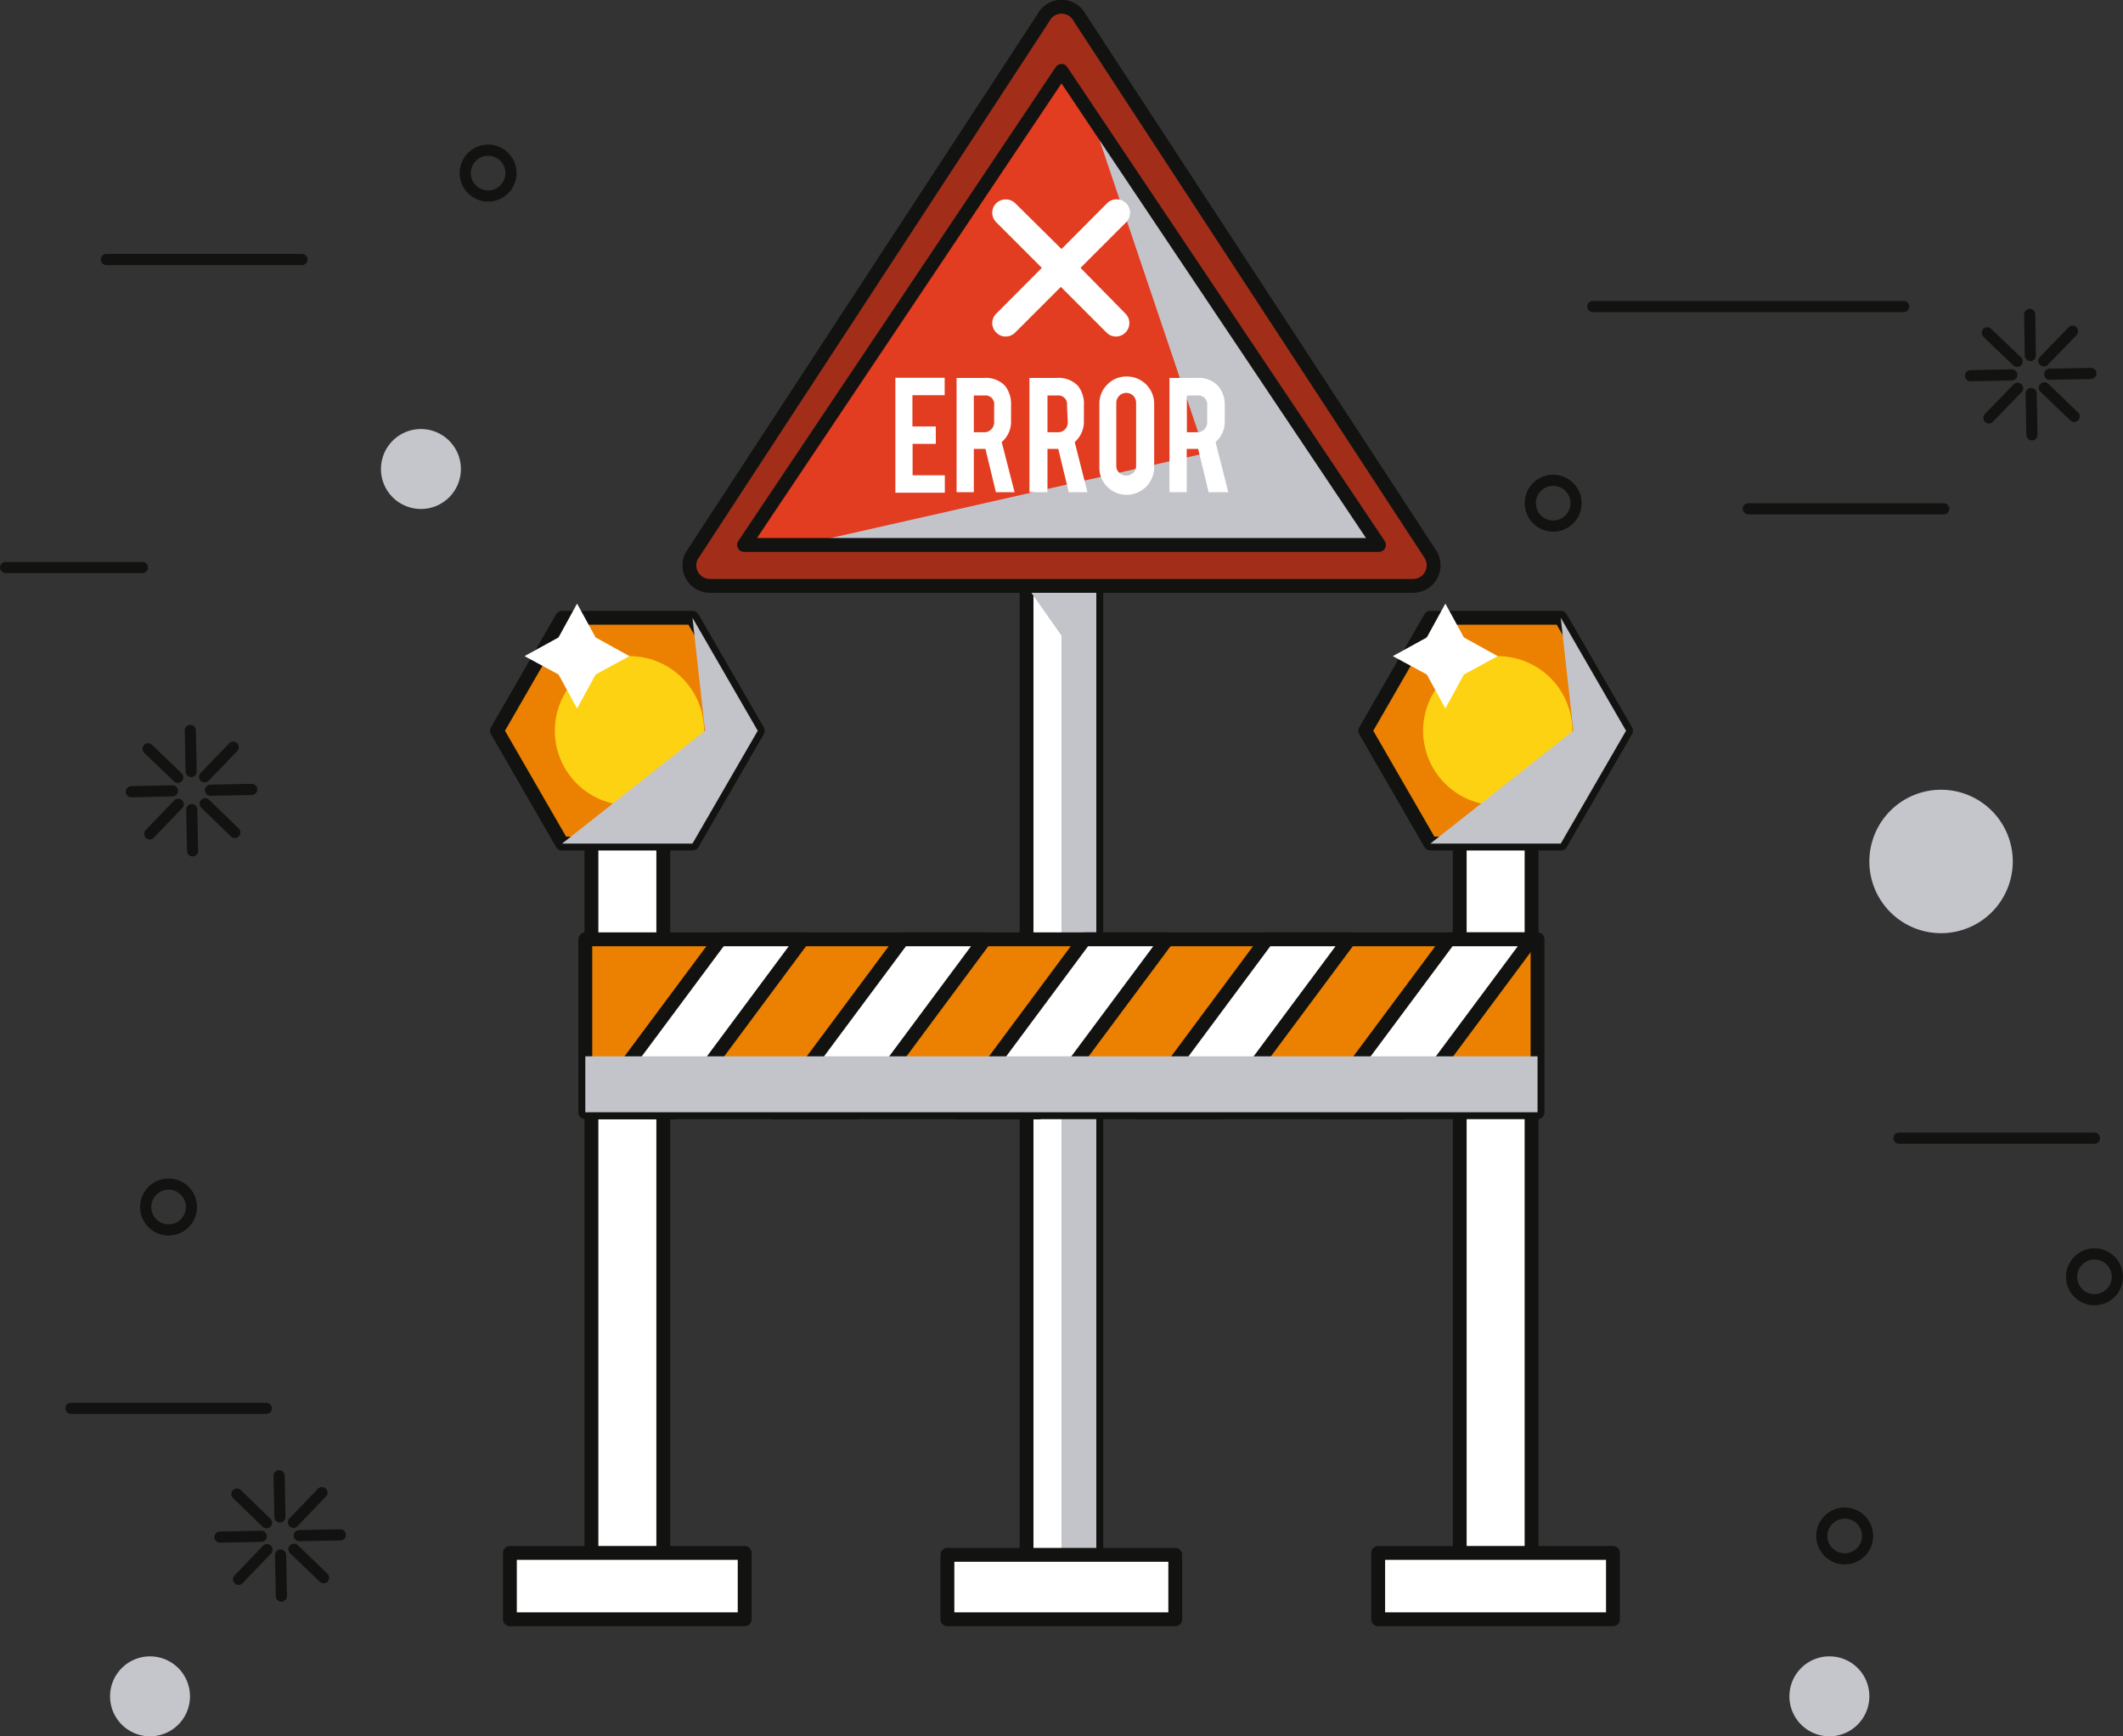 <svg xmlns="http://www.w3.org/2000/svg" viewBox="0 0 131.74 107.72"><rect x="0" y="0" width="131.74" height="107.72" fill="#333333" stroke="none"/><title>error</title><g style="isolation:isolate"><g id="Layer_2" data-name="Layer 2"><g id="Layer_1-2" data-name="Layer 1"><rect x="63.7" y="29.45" width="4.33" height="68.24" style="fill:#fff;stroke:#121311;stroke-linecap:round;stroke-linejoin:round;stroke-width:0.861px"/><polygon points="68.03 97.69 65.87 97.69 65.87 39.44 63.7 36.35 63.7 29.45 68.03 29.45 68.03 97.69" style="fill:#c3c4ca;mix-blend-mode:multiply"/><polygon points="44.05 35.08 65.87 1.7 87.69 35.08 44.05 35.08" style="fill:#e23c21;stroke:#121311;stroke-linecap:round;stroke-linejoin:round;stroke-width:0.861px"/><g style="mix-blend-mode:multiply"><polygon points="44.05 35.08 74.79 28.12 65.87 1.7 87.69 35.08 44.05 35.08" style="fill:#c3c4ca"/></g><path d="M87.69,36.35H44.05a1.27,1.27,0,0,1-1.12-1.87L64.75,1.1A1.27,1.27,0,0,1,67,1.1L88.77,34.4a1.31,1.31,0,0,1,.19.68A1.27,1.27,0,0,1,87.69,36.35ZM46.17,33.81h39.4L65.87,4.4Z" style="fill:#a22e1a;stroke:#121311;stroke-linecap:round;stroke-linejoin:round;stroke-width:0.861px"/><path d="M67.05,16.62l2.83-2.83a.83.83,0,0,0-1.18-1.18l-2.83,2.84L63,12.61a.85.85,0,0,0-1.18,0,.83.83,0,0,0,0,1.18l2.83,2.83-2.83,2.84a.82.82,0,0,0,0,1.17.79.79,0,0,0,.59.25.83.83,0,0,0,.59-.25l2.83-2.83,2.83,2.83a.82.82,0,0,0,1.18,0,.83.83,0,0,0,0-1.17Z" style="fill:#fff"/><path d="M55.56,30.57V23.44h3.06v1.08h-2v1.94h1.45v1.08H56.63v1.95h2v1.08Z" style="fill:#fff"/><path d="M61.05,23.45a1.64,1.64,0,0,1,1.32.49,1.84,1.84,0,0,1,.37,1.21v1a1.66,1.66,0,0,1-.58,1.28l.8,3.11H61.8l-.65-2.69h-.72v2.69H59.36V23.45Zm.64,1.71a.54.54,0,0,0-.61-.62h-.65v2.28h.65a.58.58,0,0,0,.43-.18.6.6,0,0,0,.18-.44Z" style="fill:#fff"/><path d="M65.57,23.45a1.64,1.64,0,0,1,1.32.49,1.79,1.79,0,0,1,.37,1.21v1a1.68,1.68,0,0,1-.57,1.28l.79,3.11H66.32l-.65-2.69H65v2.69H63.88V23.45Zm.64,1.71a.54.54,0,0,0-.61-.62H65v2.28h.65a.6.6,0,0,0,.44-.18.64.64,0,0,0,.17-.44Z" style="fill:#fff"/><path d="M69.92,23.36a1.69,1.69,0,0,1,1.7,1.7V29a1.71,1.71,0,0,1-1.7,1.7,1.66,1.66,0,0,1-1.21-.5,1.63,1.63,0,0,1-.49-1.2V25.06a1.66,1.66,0,0,1,.5-1.21A1.63,1.63,0,0,1,69.92,23.36ZM70.5,25a.64.64,0,0,0-.17-.44.62.62,0,0,0-1.06.44v3.9a.58.58,0,0,0,.18.43.63.63,0,0,0,.88,0,.61.61,0,0,0,.17-.43Z" style="fill:#fff"/><path d="M74.27,23.45a1.63,1.63,0,0,1,1.31.49A1.79,1.79,0,0,1,76,25.15v1a1.68,1.68,0,0,1-.57,1.28l.79,3.11H75l-.65-2.69h-.71v2.69H72.57V23.45Zm.64,1.71a.55.55,0,0,0-.62-.62h-.64v2.28h.64a.61.61,0,0,0,.62-.62Z" style="fill:#fff"/><rect x="58.79" y="96.47" width="14.14" height="4" style="fill:#fff;stroke:#121311;stroke-linecap:round;stroke-linejoin:round;stroke-width:0.861px"/><rect x="90.58" y="47.57" width="4.46" height="50.99" style="fill:#fff;stroke:#121311;stroke-linecap:round;stroke-linejoin:round;stroke-width:0.861px"/><rect x="36.7" y="47.57" width="4.46" height="50.99" style="fill:#fff;stroke:#121311;stroke-linecap:round;stroke-linejoin:round;stroke-width:0.861px"/><rect x="36.32" y="58.28" width="59.09" height="10.73" style="fill:#ec8000;stroke:#121311;stroke-linecap:round;stroke-linejoin:round;stroke-width:0.861px"/><polygon points="41.82 69.02 36.7 69.02 44.69 58.28 49.8 58.28 41.82 69.02" style="fill:#fff;stroke:#121311;stroke-linecap:round;stroke-linejoin:round;stroke-width:0.861px"/><polygon points="53.13 69.02 48.01 69.02 56 58.28 61.11 58.28 53.13 69.02" style="fill:#fff;stroke:#121311;stroke-linecap:round;stroke-linejoin:round;stroke-width:0.861px"/><polygon points="64.43 69.02 59.32 69.02 67.3 58.28 72.42 58.28 64.43 69.02" style="fill:#fff;stroke:#121311;stroke-linecap:round;stroke-linejoin:round;stroke-width:0.861px"/><polygon points="75.74 69.02 70.63 69.02 78.61 58.28 83.73 58.28 75.74 69.02" style="fill:#fff;stroke:#121311;stroke-linecap:round;stroke-linejoin:round;stroke-width:0.861px"/><polygon points="87.05 69.02 81.93 69.02 89.92 58.28 95.04 58.28 87.05 69.02" style="fill:#fff;stroke:#121311;stroke-linecap:round;stroke-linejoin:round;stroke-width:0.861px"/><rect x="36.32" y="65.54" width="59.09" height="3.47" style="fill:#c3c4ca;mix-blend-mode:multiply"/><rect x="31.64" y="96.35" width="14.57" height="4.12" style="fill:#fff"/><rect x="31.64" y="96.35" width="14.57" height="4.12" style="fill:none;stroke:#121311;stroke-linecap:round;stroke-linejoin:round;stroke-width:0.861px"/><rect x="85.52" y="96.35" width="14.57" height="4.12" style="fill:#fff"/><rect x="85.52" y="96.35" width="14.57" height="4.12" style="fill:none;stroke:#121311;stroke-linecap:round;stroke-linejoin:round;stroke-width:0.861px"/><polygon points="88.76 52.34 84.72 45.34 88.76 38.33 96.85 38.33 100.9 45.34 96.85 52.34 88.76 52.34" style="fill:#ec8000;stroke:#121311;stroke-linecap:round;stroke-linejoin:round;stroke-width:0.861px"/><path d="M97.57,45.34a4.63,4.63,0,1,1-4.63-4.63A4.63,4.63,0,0,1,97.57,45.34Z" style="fill:#fcd212"/><polygon points="88.76 52.34 97.63 45.34 96.85 38.33 100.9 45.34 96.85 52.34 88.76 52.34" style="fill:#c3c4ca;mix-blend-mode:multiply"/><polygon points="90.84 39.55 92.94 40.71 90.84 41.85 89.69 43.96 88.54 41.85 86.43 40.71 88.54 39.55 89.69 37.45 90.84 39.55" style="fill:#fff"/><polygon points="34.88 52.34 30.84 45.34 34.88 38.33 42.97 38.33 47.02 45.34 42.97 52.34 34.88 52.34" style="fill:#ec8000;stroke:#121311;stroke-linecap:round;stroke-linejoin:round;stroke-width:0.861px"/><path d="M43.69,45.34a4.63,4.63,0,1,1-4.63-4.63A4.63,4.63,0,0,1,43.69,45.34Z" style="fill:#fcd212"/><polygon points="34.88 52.34 43.75 45.34 42.97 38.33 47.02 45.34 42.97 52.34 34.88 52.34" style="fill:#c3c4ca;mix-blend-mode:multiply"/><polygon points="36.96 39.55 39.06 40.71 36.96 41.85 35.81 43.96 34.66 41.85 32.55 40.71 34.66 39.55 35.81 37.45 36.96 39.55" style="fill:#fff"/><line x1="98.84" y1="19.02" x2="118.13" y2="19.02" style="fill:none;stroke:#121311;stroke-linecap:round;stroke-linejoin:round;stroke-width:0.693px"/><line x1="6.6" y1="16.1" x2="18.74" y2="16.1" style="fill:none;stroke:#121311;stroke-linecap:round;stroke-linejoin:round;stroke-width:0.693px"/><line x1="108.49" y1="31.57" x2="120.62" y2="31.57" style="fill:none;stroke:#121311;stroke-linecap:round;stroke-linejoin:round;stroke-width:0.693px"/><line x1="117.84" y1="70.62" x2="129.97" y2="70.62" style="fill:none;stroke:#121311;stroke-linecap:round;stroke-linejoin:round;stroke-width:0.693px"/><line x1="4.4" y1="87.38" x2="16.53" y2="87.38" style="fill:none;stroke:#121311;stroke-linecap:round;stroke-linejoin:round;stroke-width:0.693px"/><path d="M31.71,10.73A1.42,1.42,0,1,1,30.3,9.32,1.42,1.42,0,0,1,31.71,10.73Z" style="fill:none;stroke:#121311;stroke-linecap:round;stroke-linejoin:round;stroke-width:0.693px"/><path d="M11.88,74.89a1.42,1.42,0,1,1-1.41-1.42A1.42,1.42,0,0,1,11.88,74.89Z" style="fill:none;stroke:#121311;stroke-linecap:round;stroke-linejoin:round;stroke-width:0.693px"/><path d="M97.8,31.22a1.42,1.42,0,1,1-1.42-1.42A1.42,1.42,0,0,1,97.8,31.22Z" style="fill:none;stroke:#121311;stroke-linecap:round;stroke-linejoin:round;stroke-width:0.693px"/><path d="M131.39,79.21A1.42,1.42,0,1,1,130,77.8,1.42,1.42,0,0,1,131.39,79.21Z" style="fill:none;stroke:#121311;stroke-linecap:round;stroke-linejoin:round;stroke-width:0.693px"/><path d="M115.89,95.3a1.42,1.42,0,1,1-1.42-1.42A1.42,1.42,0,0,1,115.89,95.3Z" style="fill:none;stroke:#121311;stroke-linecap:round;stroke-linejoin:round;stroke-width:0.693px"/><line x1="125.95" y1="19.51" x2="125.99" y2="22.06" style="fill:none;stroke:#121311;stroke-linecap:round;stroke-linejoin:round;stroke-width:0.693px"/><line x1="126.04" y1="24.42" x2="126.09" y2="26.98" style="fill:none;stroke:#121311;stroke-linecap:round;stroke-linejoin:round;stroke-width:0.693px"/><line x1="129.75" y1="23.17" x2="127.19" y2="23.22" style="fill:none;stroke:#121311;stroke-linecap:round;stroke-linejoin:round;stroke-width:0.693px"/><line x1="124.84" y1="23.26" x2="122.28" y2="23.31" style="fill:none;stroke:#121311;stroke-linecap:round;stroke-linejoin:round;stroke-width:0.693px"/><line x1="128.61" y1="20.55" x2="126.83" y2="22.39" style="fill:none;stroke:#121311;stroke-linecap:round;stroke-linejoin:round;stroke-width:0.693px"/><line x1="125.2" y1="24.09" x2="123.42" y2="25.93" style="fill:none;stroke:#121311;stroke-linecap:round;stroke-linejoin:round;stroke-width:0.693px"/><line x1="128.71" y1="25.84" x2="126.86" y2="24.06" style="fill:none;stroke:#121311;stroke-linecap:round;stroke-linejoin:round;stroke-width:0.693px"/><line x1="125.17" y1="22.42" x2="123.32" y2="20.65" style="fill:none;stroke:#121311;stroke-linecap:round;stroke-linejoin:round;stroke-width:0.693px"/><line x1="11.81" y1="45.32" x2="11.86" y2="47.87" style="fill:none;stroke:#121311;stroke-linecap:round;stroke-linejoin:round;stroke-width:0.693px"/><line x1="11.9" y1="50.23" x2="11.95" y2="52.79" style="fill:none;stroke:#121311;stroke-linecap:round;stroke-linejoin:round;stroke-width:0.693px"/><line x1="15.62" y1="48.98" x2="13.06" y2="49.03" style="fill:none;stroke:#121311;stroke-linecap:round;stroke-linejoin:round;stroke-width:0.693px"/><line x1="10.7" y1="49.07" x2="8.15" y2="49.12" style="fill:none;stroke:#121311;stroke-linecap:round;stroke-linejoin:round;stroke-width:0.693px"/><line x1="14.47" y1="46.36" x2="12.7" y2="48.2" style="fill:none;stroke:#121311;stroke-linecap:round;stroke-linejoin:round;stroke-width:0.693px"/><line x1="11.06" y1="49.9" x2="9.29" y2="51.74" style="fill:none;stroke:#121311;stroke-linecap:round;stroke-linejoin:round;stroke-width:0.693px"/><line x1="14.57" y1="51.65" x2="12.73" y2="49.87" style="fill:none;stroke:#121311;stroke-linecap:round;stroke-linejoin:round;stroke-width:0.693px"/><line x1="11.03" y1="48.23" x2="9.19" y2="46.46" style="fill:none;stroke:#121311;stroke-linecap:round;stroke-linejoin:round;stroke-width:0.693px"/><line x1="17.32" y1="91.56" x2="17.37" y2="94.12" style="fill:none;stroke:#121311;stroke-linecap:round;stroke-linejoin:round;stroke-width:0.693px"/><line x1="17.41" y1="96.48" x2="17.46" y2="99.03" style="fill:none;stroke:#121311;stroke-linecap:round;stroke-linejoin:round;stroke-width:0.693px"/><line x1="21.12" y1="95.23" x2="18.57" y2="95.28" style="fill:none;stroke:#121311;stroke-linecap:round;stroke-linejoin:round;stroke-width:0.693px"/><line x1="16.21" y1="95.32" x2="13.65" y2="95.37" style="fill:none;stroke:#121311;stroke-linecap:round;stroke-linejoin:round;stroke-width:0.693px"/><line x1="19.98" y1="92.61" x2="18.21" y2="94.45" style="fill:none;stroke:#121311;stroke-linecap:round;stroke-linejoin:round;stroke-width:0.693px"/><line x1="16.57" y1="96.15" x2="14.8" y2="97.99" style="fill:none;stroke:#121311;stroke-linecap:round;stroke-linejoin:round;stroke-width:0.693px"/><line x1="20.08" y1="97.89" x2="18.24" y2="96.12" style="fill:none;stroke:#121311;stroke-linecap:round;stroke-linejoin:round;stroke-width:0.693px"/><line x1="16.54" y1="94.48" x2="14.7" y2="92.7" style="fill:none;stroke:#121311;stroke-linecap:round;stroke-linejoin:round;stroke-width:0.693px"/><line x1="0.35" y1="35.21" x2="8.84" y2="35.21" style="fill:none;stroke:#121311;stroke-linecap:round;stroke-linejoin:round;stroke-width:0.693px"/><path d="M124.9,53.43A4.45,4.45,0,1,1,120.45,49,4.45,4.45,0,0,1,124.9,53.43Z" style="fill:#c4c6cb"/><path d="M11.79,105.24a2.48,2.48,0,1,1-2.48-2.47A2.48,2.48,0,0,1,11.79,105.24Z" style="fill:#c4c6cb"/><path d="M28.6,29.09a2.48,2.48,0,1,1-2.48-2.47A2.48,2.48,0,0,1,28.6,29.09Z" style="fill:#c4c6cb"/><path d="M116,105.24a2.48,2.48,0,1,1-2.47-2.47A2.47,2.47,0,0,1,116,105.24Z" style="fill:#c4c6cb"/></g></g></g></svg>